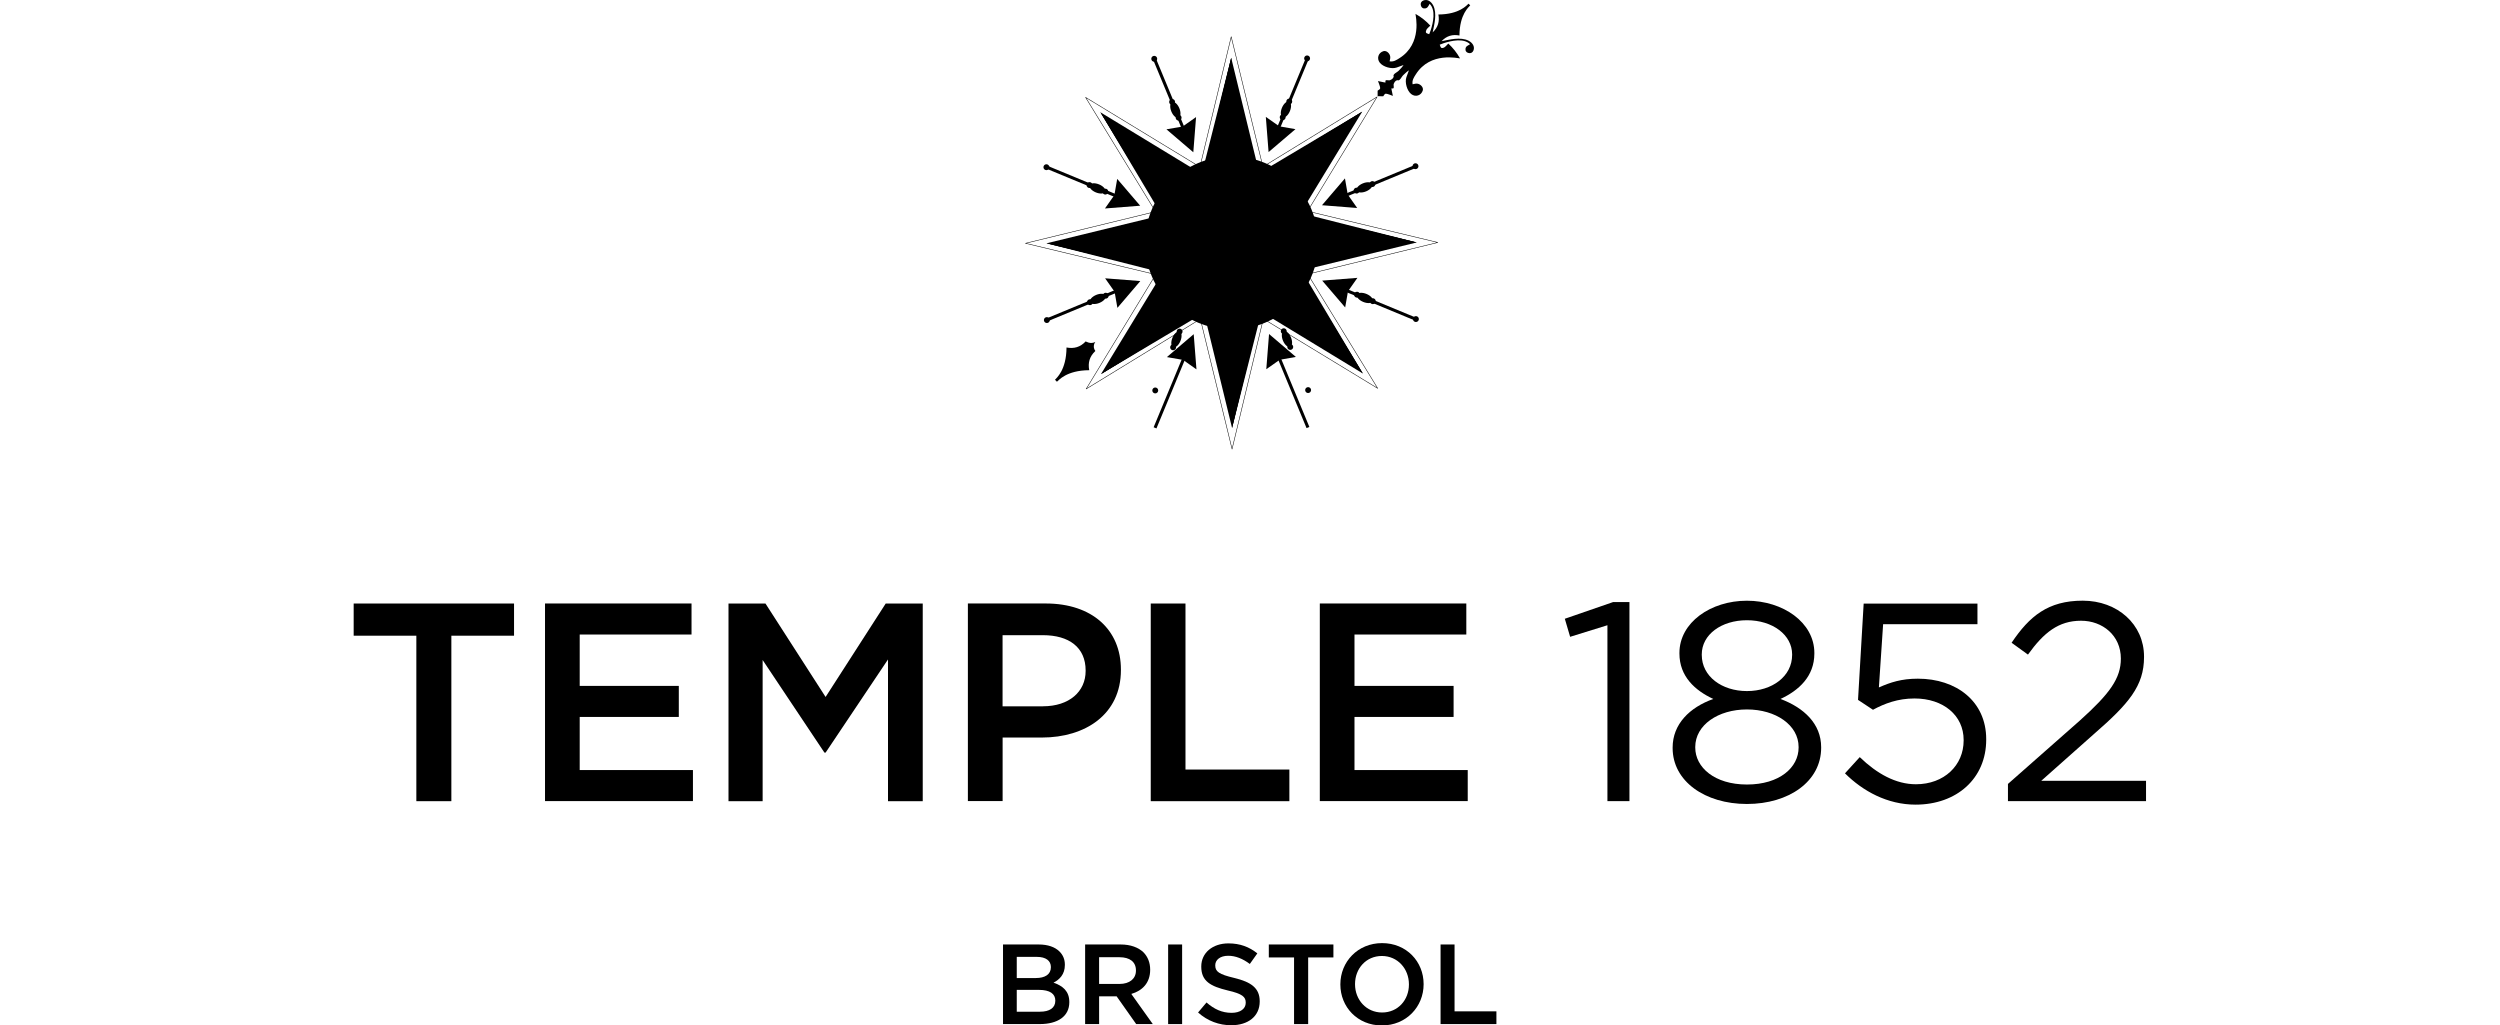 <svg width="1336" height="548" viewBox="0 0 1336 548" fill="none" xmlns="http://www.w3.org/2000/svg">
<path d="M536 504.73H555.082C559.944 504.73 563.777 506.068 566.207 508.499C568.092 510.383 569.066 512.696 569.066 515.545V515.664C569.066 520.771 566.153 523.502 562.994 525.141C567.973 526.844 571.442 529.702 571.442 535.474V535.593C571.442 543.185 565.179 547.264 555.701 547.264H536.009V504.721L536 504.73ZM561.592 516.765C561.592 513.424 558.915 511.358 554.117 511.358H543.356V522.665H553.571C558.369 522.665 561.592 520.78 561.592 516.893V516.774V516.765ZM555.21 528.983H543.356V540.654H555.756C560.863 540.654 563.959 538.652 563.959 534.819V534.7C563.959 531.113 561.1 528.992 555.21 528.992V528.983Z" fill="black"/>
<path d="M579.883 504.73H598.847C604.191 504.73 608.388 506.314 611.128 508.981C613.377 511.294 614.651 514.453 614.651 518.158V518.277C614.651 525.269 610.454 529.456 604.564 531.159L616.053 547.264H607.177L596.725 532.434H587.366V547.264H579.892V504.721L579.883 504.73ZM598.3 525.815C603.644 525.815 607.049 523.02 607.049 518.705V518.586C607.049 514.025 603.772 511.54 598.237 511.54H587.357V525.824H598.3V525.815Z" fill="black"/>
<path d="M624.252 504.729H631.726V547.272H624.252V504.729Z" fill="black"/>
<path d="M640.254 541.071L644.751 535.727C648.821 539.25 652.954 541.262 658.18 541.262C662.796 541.262 665.718 539.077 665.718 535.918V535.799C665.718 532.759 664.016 531.12 656.113 529.299C647.055 527.114 641.956 524.437 641.956 516.599V516.481C641.956 509.188 648.038 504.145 656.477 504.145C662.677 504.145 667.603 506.029 671.918 509.489L667.903 515.142C664.07 512.284 660.246 510.763 656.359 510.763C651.98 510.763 649.431 513.012 649.431 515.807V515.925C649.431 519.203 651.379 520.668 659.582 522.608C668.577 524.793 673.192 528.015 673.192 535.071V535.189C673.192 543.155 666.929 547.89 657.998 547.89C651.497 547.89 645.352 545.641 640.254 541.08V541.071Z" fill="black"/>
<path d="M691.545 511.657H678.053V504.729H712.575V511.657H699.083V547.272H691.545V511.657Z" fill="black"/>
<path d="M716.289 526.123V526.005C716.289 514.033 725.53 504 738.594 504C751.658 504 760.781 513.905 760.781 525.877V525.995C760.781 537.967 751.54 548 738.476 548C725.411 548 716.289 538.095 716.289 526.123ZM752.933 526.123V526.005C752.933 517.738 746.915 510.874 738.467 510.874C730.018 510.874 724.128 517.62 724.128 525.886V526.005C724.128 534.271 730.145 541.081 738.594 541.081C747.043 541.081 752.933 534.398 752.933 526.132V526.123Z" fill="black"/>
<path d="M769.838 504.729H777.312V540.462H799.681V547.272H769.838V504.729Z" fill="black"/>
<path d="M222.497 339.718H189V322.52H274.702V339.718H241.206V428.152H222.497V339.718Z" fill="black"/>
<path d="M291.258 322.502H369.553V339.09H309.793V366.544H362.754V383.133H309.793V411.516H370.308V428.105H291.258V322.473V322.502Z" fill="black"/>
<path d="M389.309 322.52H409.064L441.196 372.46L473.327 322.52H493.111V428.152H474.547V352.414L441.196 402.208H440.585L407.554 352.705V428.152H389.309V322.52Z" fill="black"/>
<path d="M517.236 322.502H558.867C583.619 322.502 599.017 336.534 599.017 357.8V358.09C599.017 381.767 580.017 394.143 556.776 394.143H535.8V428.105H517.236V322.473V322.502ZM557.357 377.438C571.389 377.438 580.162 369.594 580.162 358.584V358.294C580.162 345.917 571.243 339.439 557.357 339.439H535.771V377.468H557.357V377.438Z" fill="black"/>
<path d="M614.959 322.52H633.523V411.244H689.041V428.152H614.959V322.52Z" fill="black"/>
<path d="M705.305 322.502H783.599V339.09H723.839V366.544H776.801V383.133H723.839V411.516H784.354V428.105H705.305V322.473V322.502Z" fill="black"/>
<path d="M859.009 334.124L839.079 340.312L836.236 330.667L862.031 321.748H870.775V428.136H859.009V334.124Z" fill="black"/>
<path d="M893.854 399.783V399.492C893.854 386.971 902.921 378.052 915.585 373.52C905.799 368.988 897.486 361.464 897.486 349.233V348.942C897.486 332.644 914.22 321.023 933.54 321.023C952.859 321.023 969.593 332.644 969.593 348.942V349.233C969.593 361.464 961.286 368.988 951.494 373.52C964.015 378.197 973.226 386.797 973.226 399.318V399.609C973.226 417.562 956.025 429.648 933.54 429.648C911.054 429.648 893.854 417.417 893.854 399.783ZM961.172 399.492V399.202C961.172 387.436 948.939 379.127 933.569 379.127C918.2 379.127 905.943 387.436 905.943 399.202V399.492C905.943 410.038 916.195 419.247 933.569 419.247C950.944 419.247 961.172 410.183 961.172 399.492ZM957.713 349.988V349.697C957.713 339.297 947.281 331.453 933.569 331.453C919.858 331.453 909.426 339.152 909.426 349.697V349.988C909.426 361.464 920.145 369.307 933.569 369.307C946.994 369.307 957.713 361.464 957.713 349.988Z" fill="black"/>
<path d="M986.007 413.208L993.853 404.608C1003.06 413.498 1013.17 419.105 1023.86 419.105C1038.97 419.105 1049.37 408.995 1049.37 395.719V395.428C1049.37 382.297 1038.51 373.262 1023.11 373.262C1014.19 373.262 1007.1 375.963 1000.92 379.305L992.926 374.017L995.942 322.566H1056.75V333.577H1006.34L1004.08 367.364C1010.27 364.633 1016.14 362.687 1024.91 362.687C1045.42 362.687 1061.43 374.744 1061.43 394.992V395.283C1061.43 415.968 1045.74 430 1023.69 430C1008.61 430 995.481 422.766 985.953 413.266L986.007 413.208Z" fill="black"/>
<path d="M1073.05 418.933L1111.37 385.146C1127.52 370.649 1133.39 362.515 1133.39 351.94C1133.39 339.564 1123.57 331.72 1112.13 331.72C1100.07 331.72 1092.2 338.053 1083.74 349.819L1075 343.486C1084.52 329.309 1094.46 321 1113.02 321C1131.59 321 1145.77 333.667 1145.77 350.865V351.156C1145.77 366.553 1137.63 376.053 1119.07 392.206L1090.86 417.248H1146.84V428.113H1073.05V418.904V418.933Z" fill="black"/>
<path d="M697.309 110.098L727.96 59.701L677.697 90.486" fill="black"/>
<path d="M727.96 59.701L677.697 90.486L687.45 100.238L727.96 59.701Z" fill="black"/>
<path d="M678.16 91.209L677.008 90.057L727.967 59.701L723.707 63.961L678.16 91.209Z" fill="black"/>
<path d="M699.292 111.973L735.943 51.744L675.875 88.53" stroke="black" stroke-width="0.26" stroke-linejoin="round"/>
<path d="M671.912 88.205L657.953 30.896L644.182 88.205" fill="black"/>
<path d="M657.953 30.896L644.182 88.205H657.953V30.896Z" fill="black"/>
<path d="M645.017 88.393H643.383L657.958 30.896V36.898L645.017 88.393Z" fill="black"/>
<path d="M674.65 88.1L657.959 19.619L641.508 88.1" stroke="black" stroke-width="0.26" stroke-linejoin="round"/>
<path d="M638.477 90.674L588.08 60.023L618.891 110.286" fill="black"/>
<path d="M588.08 60.023L618.891 110.286L628.617 100.534L588.08 60.023Z" fill="black"/>
<path d="M619.588 109.831L618.436 110.983L588.08 60.023L592.34 64.283L619.588 109.831Z" fill="black"/>
<path d="M640.354 88.678L580.125 52.025L616.911 112.094" stroke="black" stroke-width="0.26" stroke-linejoin="round"/>
<path d="M616.585 116.061L559.275 130.02L616.585 143.764" fill="black"/>
<path d="M559.275 130.031L616.585 143.776V130.031H559.275Z" fill="black"/>
<path d="M616.772 142.972V144.607L559.275 130.031H565.277L616.772 142.972Z" fill="black"/>
<path d="M616.508 113.322L548 130.014L616.508 146.464" stroke="black" stroke-width="0.26" stroke-linejoin="round"/>
<path d="M619.043 149.5L588.393 199.87L638.655 169.085" fill="black"/>
<path d="M588.393 199.885L638.655 169.1L628.903 159.375L588.393 199.885Z" fill="black"/>
<path d="M638.227 168.408L639.379 169.56L588.393 199.889L592.652 195.656L638.227 168.408Z" fill="black"/>
<path d="M617.074 147.625L580.449 207.854L640.518 171.068" stroke="black" stroke-width="0.26" stroke-linejoin="round"/>
<path d="M644.451 171.385L658.41 228.693L672.181 171.385" fill="black"/>
<path d="M658.41 228.693L672.181 171.385H658.41V228.693Z" fill="black"/>
<path d="M671.351 171.211H672.985L658.41 228.707V222.706L671.351 171.211Z" fill="black"/>
<path d="M641.723 171.492L658.414 240L674.864 171.492" stroke="black" stroke-width="0.26" stroke-linejoin="round"/>
<path d="M677.891 168.94L728.287 199.591L697.502 149.328" fill="black"/>
<path d="M728.281 199.591L697.497 149.328L687.744 159.053L728.281 199.591Z" fill="black"/>
<path d="M696.777 149.746L697.929 148.594L728.285 199.579L724.025 195.319L696.777 149.746Z" fill="black"/>
<path d="M676.016 170.916L736.245 207.541L699.459 147.473" stroke="black" stroke-width="0.26" stroke-linejoin="round"/>
<path d="M699.775 143.531L757.084 129.572L699.775 115.801" fill="black"/>
<path d="M757.084 129.572L699.775 115.801V129.572H757.084Z" fill="black"/>
<path d="M699.592 116.638V115.004L757.088 129.579H751.087L699.592 116.638Z" fill="black"/>
<path d="M699.883 146.269L768.366 129.577L699.883 113.127" stroke="black" stroke-width="0.26" stroke-linejoin="round"/>
<path d="M658.193 176.034C683.733 176.034 704.436 155.33 704.436 129.791C704.436 104.251 683.733 83.547 658.193 83.547C632.653 83.547 611.949 104.251 611.949 129.791C611.949 155.33 632.653 176.034 658.193 176.034Z" fill="black"/>
<path d="M658.204 170.154C680.489 170.154 698.554 152.089 698.554 129.805C698.554 107.52 680.489 89.455 658.204 89.455C635.92 89.455 617.855 107.52 617.855 129.805C617.855 152.089 635.92 170.154 658.204 170.154Z" fill="black"/>
<path d="M658.19 165.272C677.781 165.272 693.663 149.391 693.663 129.799C693.663 110.208 677.781 94.326 658.19 94.326C638.599 94.326 622.717 110.208 622.717 129.799C622.717 149.391 638.599 165.272 658.19 165.272Z" fill="black"/>
<path d="M658.196 160.735C675.271 160.735 689.114 146.892 689.114 129.817C689.114 112.741 675.271 98.898 658.196 98.898C641.12 98.898 627.277 112.741 627.277 129.817C627.277 146.892 641.12 160.735 658.196 160.735Z" stroke="black" stroke-width="0.3" stroke-miterlimit="10"/>
<path d="M677.931 81.269L676.457 62.461L683.637 67.498L692.291 69.025L677.931 81.269Z" fill="black"/>
<path d="M699.371 31.565L697.861 30.939L682.01 69.207L683.52 69.833L699.371 31.565Z" fill="black"/>
<path d="M689.329 59.371C690.286 57.06 690.108 54.793 688.932 54.306C687.757 53.819 686.028 55.297 685.071 57.607C684.114 59.918 684.292 62.185 685.467 62.672C686.643 63.159 688.372 61.681 689.329 59.371Z" fill="black"/>
<path d="M685.466 64.242C686.339 64.242 687.046 63.534 687.046 62.661C687.046 61.788 686.339 61.08 685.466 61.08C684.592 61.08 683.885 61.788 683.885 62.661C683.885 63.534 684.592 64.242 685.466 64.242Z" fill="black"/>
<path d="M688.979 55.834C689.852 55.834 690.56 55.126 690.56 54.253C690.56 53.38 689.852 52.672 688.979 52.672C688.106 52.672 687.398 53.38 687.398 54.253C687.398 55.126 688.106 55.834 688.979 55.834Z" fill="black"/>
<path d="M698.52 32.786C699.393 32.786 700.1 32.079 700.1 31.206C700.1 30.333 699.393 29.625 698.52 29.625C697.647 29.625 696.939 30.333 696.939 31.206C696.939 32.079 697.647 32.786 698.52 32.786Z" fill="black"/>
<path d="M637.704 81.377L623.344 69.106L631.998 67.605L639.178 62.568L637.704 81.377Z" fill="black"/>
<path d="M617.662 31.09L616.152 31.715L632.004 69.984L633.514 69.358L617.662 31.09Z" fill="black"/>
<path d="M629.847 62.92C631.022 62.433 631.2 60.166 630.243 57.855C629.286 55.545 627.557 54.067 626.381 54.554C625.206 55.041 625.028 57.308 625.985 59.619C626.943 61.929 628.671 63.407 629.847 62.92Z" fill="black"/>
<path d="M629.85 64.458C630.723 64.458 631.431 63.75 631.431 62.878C631.431 62.005 630.723 61.297 629.85 61.297C628.978 61.297 628.27 62.005 628.27 62.878C628.27 63.75 628.978 64.458 629.85 64.458Z" fill="black"/>
<path d="M626.368 56.05C627.241 56.05 627.949 55.343 627.949 54.469C627.949 53.596 627.241 52.889 626.368 52.889C625.495 52.889 624.787 53.596 624.787 54.469C624.787 55.343 625.495 56.05 626.368 56.05Z" fill="black"/>
<path d="M616.827 33.001C617.7 33.001 618.408 32.294 618.408 31.421C618.408 30.548 617.7 29.84 616.827 29.84C615.954 29.84 615.246 30.548 615.246 31.421C615.246 32.294 615.954 33.001 616.827 33.001Z" fill="black"/>
<path d="M609.304 109.934L590.496 111.407L595.533 104.227L597.033 95.6L609.304 109.934Z" fill="black"/>
<path d="M559.567 88.527L558.941 90.037L597.21 105.889L597.835 104.379L559.567 88.527Z" fill="black"/>
<path d="M590.665 102.415C591.152 101.24 589.673 99.51 587.363 98.554C585.053 97.597 582.785 97.774 582.298 98.95C581.811 100.125 583.289 101.854 585.6 102.811C587.91 103.768 590.177 103.591 590.665 102.415Z" fill="black"/>
<path d="M590.686 103.978C591.559 103.978 592.267 103.27 592.267 102.397C592.267 101.524 591.559 100.816 590.686 100.816C589.813 100.816 589.105 101.524 589.105 102.397C589.105 103.27 589.813 103.978 590.686 103.978Z" fill="black"/>
<path d="M582.245 100.486C583.117 100.486 583.826 99.778 583.826 98.905C583.826 98.032 583.117 97.324 582.245 97.324C581.372 97.324 580.664 98.032 580.664 98.905C580.664 99.778 581.372 100.486 582.245 100.486Z" fill="black"/>
<path d="M559.196 90.935C560.069 90.935 560.777 90.227 560.777 89.354C560.777 88.482 560.069 87.773 559.196 87.773C558.323 87.773 557.615 88.482 557.615 89.354C557.615 90.227 558.323 90.935 559.196 90.935Z" fill="black"/>
<path d="M609.378 150.198L597.135 164.532L595.634 155.905L590.57 148.725L609.378 150.198Z" fill="black"/>
<path d="M559.07 170.245L559.696 171.755L597.964 155.904L597.338 154.395L559.07 170.245Z" fill="black"/>
<path d="M587.58 161.856C589.89 160.899 591.368 159.17 590.881 157.994C590.394 156.819 588.126 156.642 585.816 157.599C583.506 158.555 582.028 160.284 582.515 161.46C583.001 162.636 585.269 162.813 587.58 161.856Z" fill="black"/>
<path d="M590.891 159.605C591.764 159.605 592.472 158.897 592.472 158.024C592.472 157.151 591.764 156.443 590.891 156.443C590.018 156.443 589.311 157.151 589.311 158.024C589.311 158.897 590.018 159.605 590.891 159.605Z" fill="black"/>
<path d="M582.481 163.075C583.354 163.075 584.062 162.367 584.062 161.494C584.062 160.622 583.354 159.914 582.481 159.914C581.609 159.914 580.9 160.622 580.9 161.494C580.9 162.367 581.609 163.075 582.481 163.075Z" fill="black"/>
<path d="M559.434 172.626C560.307 172.626 561.015 171.919 561.015 171.046C561.015 170.172 560.307 169.465 559.434 169.465C558.562 169.465 557.854 170.172 557.854 171.046C557.854 171.919 558.562 172.626 559.434 172.626Z" fill="black"/>
<path d="M637.914 178.586L639.388 197.394L632.235 192.33L623.58 190.83L637.914 178.586Z" fill="black"/>
<path d="M616.498 228.322L618.008 228.948L633.859 190.68L632.349 190.055L616.498 228.322Z" fill="black"/>
<path d="M630.815 182.253C631.772 179.943 631.595 177.675 630.419 177.189C629.243 176.701 627.515 178.179 626.558 180.49C625.601 182.8 625.778 185.068 626.953 185.555C628.13 186.042 629.858 184.564 630.815 182.253Z" fill="black"/>
<path d="M630.378 178.779C631.251 178.779 631.958 178.071 631.958 177.198C631.958 176.325 631.251 175.617 630.378 175.617C629.505 175.617 628.797 176.325 628.797 177.198C628.797 178.071 629.505 178.779 630.378 178.779Z" fill="black"/>
<path d="M626.907 187.189C627.78 187.189 628.488 186.481 628.488 185.608C628.488 184.735 627.78 184.027 626.907 184.027C626.034 184.027 625.326 184.735 625.326 185.608C625.326 186.481 626.034 187.189 626.907 187.189Z" fill="black"/>
<path d="M617.365 210.236C618.239 210.236 618.946 209.528 618.946 208.655C618.946 207.782 618.239 207.074 617.365 207.074C616.493 207.074 615.785 207.782 615.785 208.655C615.785 209.528 616.493 210.236 617.365 210.236Z" fill="black"/>
<path d="M678.179 178.498L692.513 190.742L683.886 192.27L676.705 197.307L678.179 178.498Z" fill="black"/>
<path d="M698.216 228.776L699.726 228.15L683.875 189.883L682.365 190.508L698.216 228.776Z" fill="black"/>
<path d="M689.484 185.35C690.659 184.863 690.836 182.595 689.879 180.285C688.922 177.975 687.194 176.497 686.018 176.983C684.842 177.47 684.665 179.738 685.622 182.049C686.579 184.358 688.308 185.837 689.484 185.35Z" fill="black"/>
<path d="M686.035 178.585C686.908 178.585 687.616 177.878 687.616 177.005C687.616 176.132 686.908 175.424 686.035 175.424C685.163 175.424 684.455 176.132 684.455 177.005C684.455 177.878 685.163 178.585 686.035 178.585Z" fill="black"/>
<path d="M689.519 186.994C690.391 186.994 691.099 186.286 691.099 185.413C691.099 184.54 690.391 183.832 689.519 183.832C688.646 183.832 687.938 184.54 687.938 185.413C687.938 186.286 688.646 186.994 689.519 186.994Z" fill="black"/>
<path d="M699.059 210.042C699.932 210.042 700.64 209.334 700.64 208.462C700.64 207.588 699.932 206.881 699.059 206.881C698.186 206.881 697.479 207.588 697.479 208.462C697.479 209.334 698.186 210.042 699.059 210.042Z" fill="black"/>
<path d="M706.588 149.96L725.396 148.486L720.36 155.667L718.859 164.294L706.588 149.96Z" fill="black"/>
<path d="M756.337 171.367L756.962 169.857L718.694 154.006L718.068 155.515L756.337 171.367Z" fill="black"/>
<path d="M733.567 160.952C734.054 159.777 732.575 158.047 730.265 157.091C727.955 156.134 725.687 156.311 725.2 157.487C724.713 158.662 726.191 160.391 728.502 161.348C730.812 162.305 733.079 162.128 733.567 160.952Z" fill="black"/>
<path d="M725.202 159.066C726.075 159.066 726.783 158.358 726.783 157.485C726.783 156.612 726.075 155.904 725.202 155.904C724.329 155.904 723.621 156.612 723.621 157.485C723.621 158.358 724.329 159.066 725.202 159.066Z" fill="black"/>
<path d="M733.62 162.537C734.493 162.537 735.201 161.829 735.201 160.956C735.201 160.083 734.493 159.375 733.62 159.375C732.747 159.375 732.039 160.083 732.039 160.956C732.039 161.829 732.747 162.537 733.62 162.537Z" fill="black"/>
<path d="M756.659 172.087C757.532 172.087 758.24 171.379 758.24 170.507C758.24 169.633 757.532 168.926 756.659 168.926C755.786 168.926 755.078 169.633 755.078 170.507C755.078 171.379 755.786 172.087 756.659 172.087Z" fill="black"/>
<path d="M706.469 109.674L718.74 95.34L720.24 103.967L725.277 111.148L706.469 109.674Z" fill="black"/>
<path d="M756.8 89.648L756.174 88.139L717.906 103.989L718.532 105.5L756.8 89.648Z" fill="black"/>
<path d="M730.05 102.262C732.36 101.306 733.839 99.576 733.352 98.401C732.865 97.225 730.597 97.048 728.287 98.005C725.976 98.962 724.499 100.691 724.985 101.866C725.472 103.042 727.74 103.219 730.05 102.262Z" fill="black"/>
<path d="M724.964 103.439C725.836 103.439 726.544 102.731 726.544 101.858C726.544 100.985 725.836 100.277 724.964 100.277C724.09 100.277 723.383 100.985 723.383 101.858C723.383 102.731 724.09 103.439 724.964 103.439Z" fill="black"/>
<path d="M733.405 99.946C734.278 99.946 734.986 99.239 734.986 98.365C734.986 97.493 734.278 96.785 733.405 96.785C732.532 96.785 731.824 97.493 731.824 98.365C731.824 99.239 732.532 99.946 733.405 99.946Z" fill="black"/>
<path d="M756.442 90.396C757.315 90.396 758.023 89.688 758.023 88.815C758.023 87.942 757.315 87.234 756.442 87.234C755.569 87.234 754.861 87.942 754.861 88.815C754.861 89.688 755.569 90.396 756.442 90.396Z" fill="black"/>
<path d="M580.207 182.432C577.287 185.54 573.937 186.45 569.945 185.7C569.865 197.944 564.506 202.043 563.783 202.955L564.828 204C565.766 203.276 569.865 197.918 582.082 197.837C581.332 193.845 582.243 190.496 585.351 187.576C583.502 185.004 585.351 182.699 585.351 182.699C582.833 184.146 580.207 182.432 580.207 182.432Z" fill="black"/>
<path d="M631.17 142.004C631.17 142.004 631.277 141.869 631.303 141.789C633.822 138.011 636.368 134.234 638.886 130.456C638.966 130.349 638.94 130.269 638.886 130.188C636.341 126.383 633.822 122.579 631.303 118.748C631.277 118.694 631.25 118.641 631.223 118.587C639.985 122.177 648.772 125.767 657.587 129.384C654.024 120.57 650.46 111.782 646.897 102.994C646.951 103.021 647.004 103.048 647.031 103.101C650.835 105.646 654.613 108.192 658.417 110.737C658.552 110.817 658.605 110.817 658.739 110.737C662.544 108.218 666.348 105.673 670.153 103.155C670.206 103.128 670.26 103.101 670.34 103.074C666.75 111.835 663.16 120.623 659.543 129.438C668.357 125.875 677.146 122.311 685.933 118.748C685.907 118.801 685.88 118.855 685.826 118.908C683.281 122.713 680.735 126.491 678.217 130.295C678.137 130.403 678.137 130.483 678.217 130.617C680.735 134.421 683.281 138.226 685.799 142.031C685.826 142.084 685.853 142.138 685.88 142.191C677.119 138.601 668.331 135.011 659.516 131.394C663.08 140.209 666.643 148.996 670.206 157.784C670.153 157.757 670.099 157.731 670.072 157.677C666.268 155.132 662.463 152.587 658.659 150.041C658.551 149.961 658.498 149.961 658.391 150.041C654.586 152.587 650.782 155.105 646.951 157.624C646.897 157.65 646.844 157.677 646.763 157.704C650.353 148.916 653.943 140.155 657.56 131.34C648.746 134.903 639.957 138.467 631.17 142.031V142.004Z" fill="black"/>
<path d="M784.775 1.981C783.919 2.678 780.089 7.661 768.674 7.742C769.37 11.466 768.514 14.574 765.617 17.306C765.727 16.744 765.804 16.449 765.859 16.154C766.318 13.663 768.167 7.125 765.859 2.812C764.706 0.642 762.724 -0.537 760.715 0.24C759.698 0.642 759.136 1.392 759.243 2.463C759.35 3.455 759.832 4.366 760.958 4.5C761.974 4.634 762.807 4.232 763.315 3.24C763.475 2.946 763.635 2.651 764.01 2.062C767.416 5.464 765.832 12.216 764.629 15.967C764.413 16.637 764.143 17.28 763.773 18.271C763.232 18.03 762.432 17.923 762.084 17.467C761.841 17.146 762.084 16.235 762.349 15.779C762.857 15.029 763.608 14.44 764.358 13.69C762.112 11.251 759.564 9.188 756.429 7.42C756.429 8.17 760.288 23.308 747.829 31.105C746.302 32.069 744.721 33.167 742.604 32.766C742.711 32.203 742.846 31.721 742.926 31.238C743.328 29.095 741.211 26.791 739.336 27.327C736.576 28.131 735.585 31.212 737.353 33.489C739.094 35.739 743.623 37.052 746.382 36.088C747.615 35.659 748.847 35.204 750.053 34.748C749.329 35.9 748.392 36.785 747.534 37.722C746.57 38.767 744.052 39.544 744.802 41.018C744.346 42.17 743.65 42.491 742.765 42.866C741.988 43.188 739.792 42.089 740.461 44.018C740.461 44.099 739.979 44.072 739.738 44.018C738.666 43.804 737.594 43.59 736.389 43.322C736.603 43.884 736.844 44.394 737.005 44.929C737.246 45.706 737.621 46.51 737.541 47.287C737.487 47.716 736.683 48.091 736.201 48.466V51.413L739.202 51.44C739.603 50.958 739.952 50.154 740.381 50.1C741.131 50.02 741.961 50.395 742.738 50.636C743.274 50.797 743.81 51.038 744.346 51.252C744.105 50.02 743.864 48.948 743.649 47.903C743.596 47.662 743.596 47.153 743.649 47.18C745.578 47.85 744.48 45.653 744.802 44.876C745.177 43.965 745.498 43.268 746.65 42.84C748.097 43.563 748.874 41.071 749.946 40.107C750.883 39.249 751.767 38.312 752.92 37.588C752.464 38.821 752.008 40.026 751.58 41.259C750.615 44.018 751.928 48.573 754.179 50.288C756.456 52.056 759.537 51.065 760.341 48.305C760.903 46.456 758.573 44.313 756.429 44.715C755.947 44.795 755.465 44.929 754.902 45.036C754.5 42.92 755.599 41.339 756.564 39.812C764.358 27.354 779.498 31.238 780.249 31.212C778.477 28.077 776.418 25.532 773.979 23.281C773.228 24.031 772.637 24.782 771.887 25.291C771.434 25.585 770.523 25.826 770.203 25.558C769.745 25.21 769.64 24.406 769.397 23.87C770.385 23.495 771.031 23.227 771.699 23.013C775.452 21.808 782.203 20.227 785.608 23.629C785.018 23.978 784.72 24.165 784.427 24.326C783.461 24.808 783.036 25.639 783.169 26.684C783.301 27.809 784.212 28.291 785.205 28.398C786.248 28.506 787.027 27.943 787.43 26.925C788.202 24.916 787.027 22.933 784.858 21.781C780.541 19.503 774.034 21.352 771.511 21.781C771.219 21.834 770.899 21.915 770.363 22.022C773.096 19.128 776.231 18.271 779.929 18.968C780.006 7.554 784.99 3.723 785.685 2.865L784.72 1.901L784.775 1.981Z" fill="black"/>
</svg>
